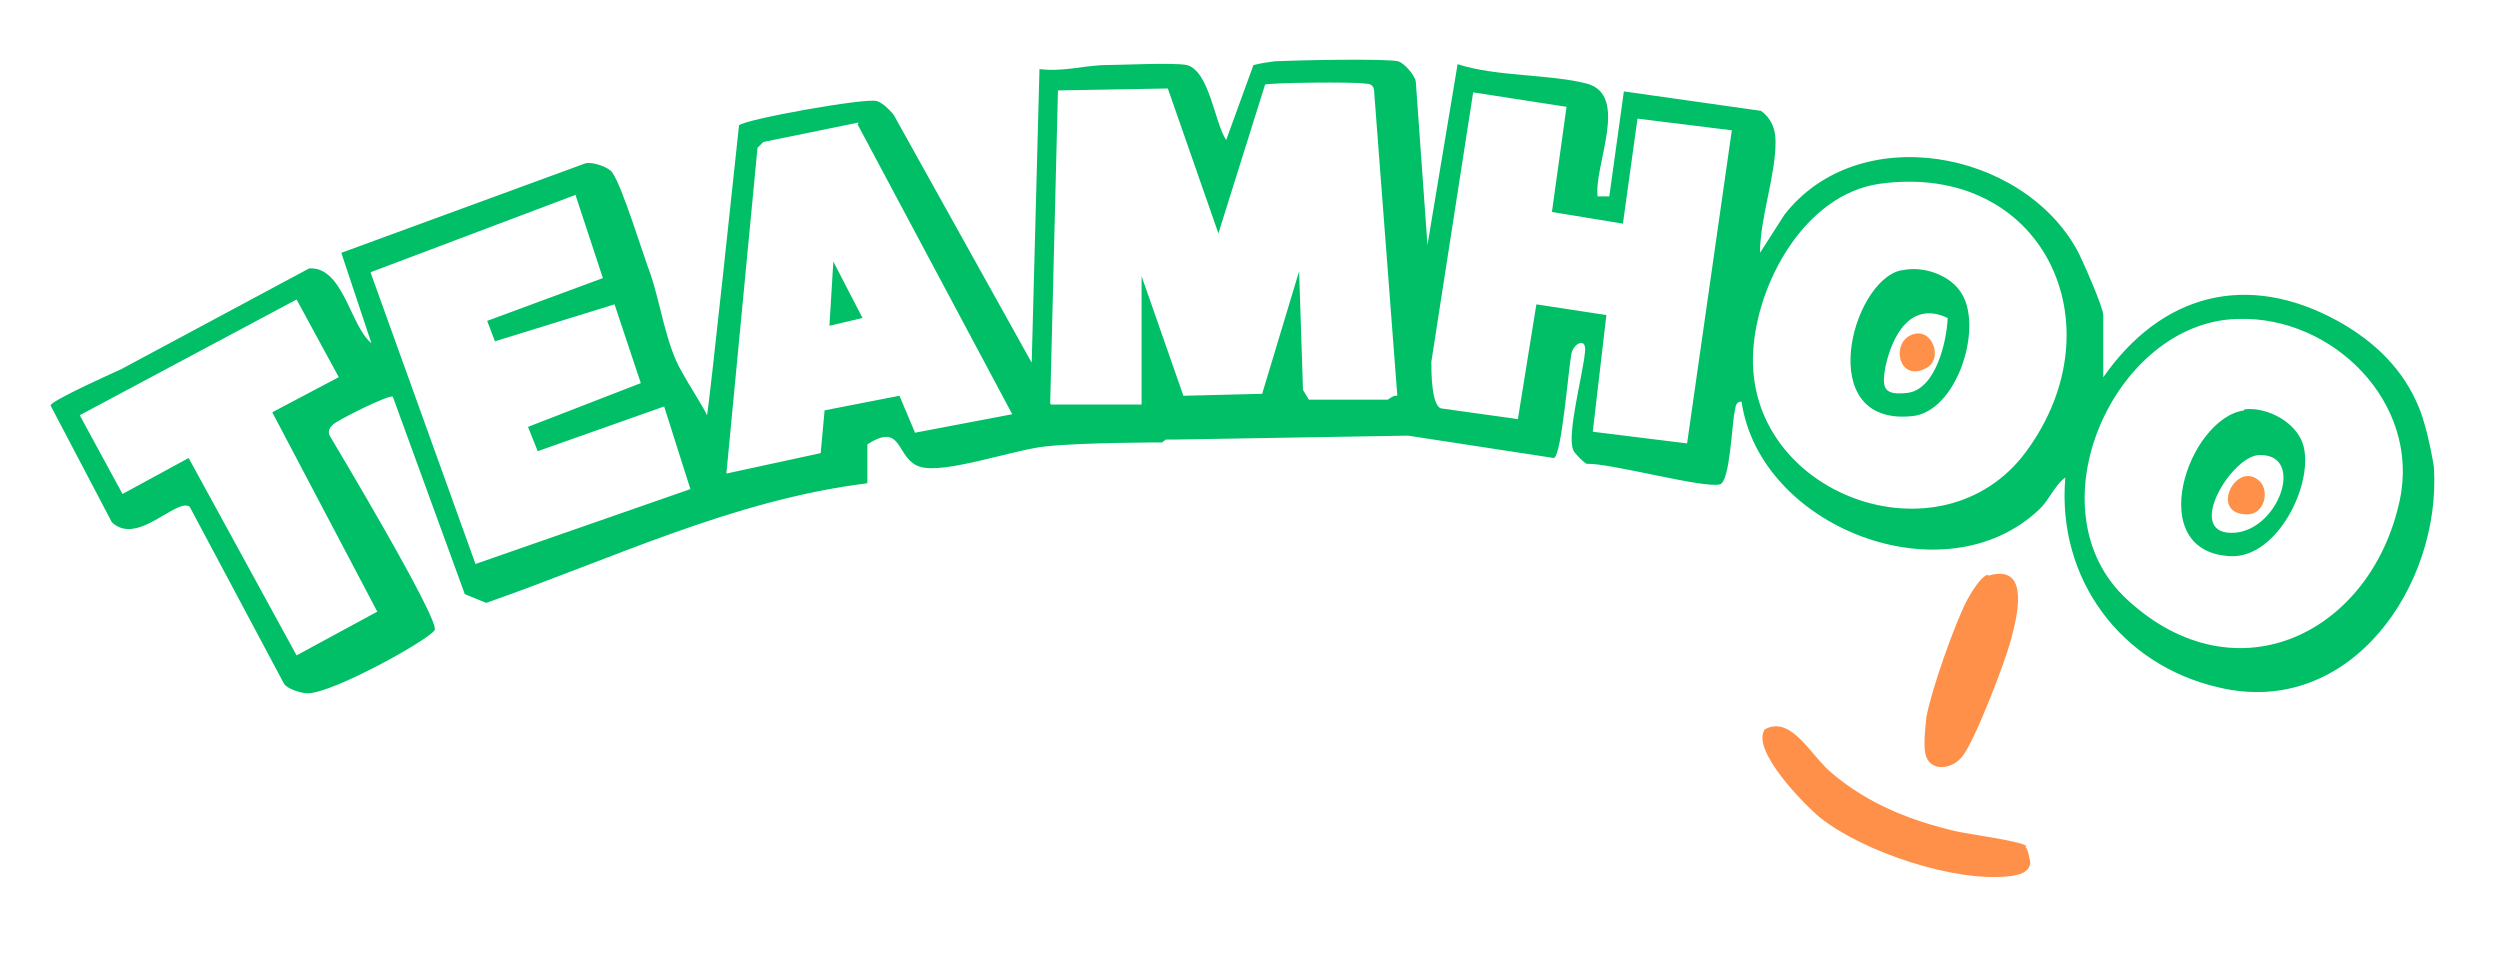 <?xml version="1.0" encoding="UTF-8"?>
<svg xmlns="http://www.w3.org/2000/svg" id="Ebene_1" version="1.1" viewBox="0 0 257.1 98.6">
  <defs>
    <style>
      .st0 {
        fill: #ff9049;
      }

      .st1 {
        fill: #00bf66;
      }
    </style>
  </defs>
  <path class="st1" d="M119.5,45.5s-8.2,0-11.9.4c-3.2.3-10.5,2.9-13,2.1s-1.7-4.7-5.4-2.3v4c-13.8,1.7-26.3,7.8-39.2,12.3l-2.2-.9-7.4-20.3c-.3-.3-5.9,2.5-6.2,2.9-.3.3-.5.6-.3,1.1,0,0,11.4,19,10.8,20s-10.3,6.4-13,6.5c-.7,0-2.1-.4-2.5-1l-9.7-18.2c-1.4-.9-5.4,4.1-8,1.6l-6.3-12c0-.5,7.2-3.7,7.2-3.7l19.4-10.4c3.5-.2,4.2,5.9,6.4,7.7l-3.1-9.3,25.1-9.2c.7-.2,2.5.4,2.8,1,1,1.4,3.1,8.3,3.9,10.4,1,2.9,1.6,7.3,3.2,10,.7,1.3,2.5,4.1,2.6,4.5s3.3-29.8,3.3-29.8c.4-.6,13.2-2.9,14.2-2.5.6.2,1.3.9,1.7,1.4l14.2,25.5.8-30.2c2.2.3,4.4-.3,6.4-.4,1.8,0,7.5-.3,8.8,0,2.3.7,2.8,5.9,4,7.7l2.8-7.7c.7-.2,1.5-.3,2.2-.4,2-.1,11.2-.3,12.7,0,.6.2,1.7,1.4,1.8,2.1l1.2,16.8,3.1-18.6c4,1.3,9.4,1,13.3,2,4.4,1.2.7,8.4,1.1,11.6h1.2l1.5-10.8,14.1,2c1.1.8,1.5,1.9,1.5,3.2,0,3.5-1.6,7.8-1.6,11.4l2.5-3.9c7.6-9.8,24.4-6.7,30.1,3.6.5.9,2.7,5.9,2.7,6.7v6.4c6-8.6,14.8-10.9,24.1-5.8,3.8,2.1,6.8,5,8.4,9,.9,2.2,1.5,6,1.5,6,.8,12.2-8.6,25.9-22.1,22.7-10.1-2.3-16.7-11.2-15.8-21.6-1.1.8-1.7,2.4-2.7,3.3-9.7,9.2-28.7,1.9-30.6-11.1-.6,0-.6.5-.7,1-.3,1.4-.5,7.2-1.5,7.5-1.5.5-11.3-2.2-13.7-2.1-.2,0-1.3-1.1-1.4-1.4-.7-1.6,1-7.8,1.2-10.1.2-1.6-1.2-.9-1.4.2-.3,1.5-1,10.5-1.8,10.7l-15-2.3-23.8.4h-1.1ZM108.1,41.6h9.3v-13.2l4.3,12.3,8.1-.2,3.8-12.6.4,12.2.6,1h8.1c.1,0,.6-.5,1-.4l-2.4-31.5c-.1-.5-.5-.6-.9-.6-1-.2-9.9-.1-10.3.1l-4.8,15.3-5.2-14.9-11.3.2-.8,32.2h0ZM161.2,11l-9.7-1.5-4.3,27.7c0,1,0,4.5,1,4.8l7.9,1.1,1.9-11.8,7.2,1.1-1.4,12,9.7,1.2,4.6-32.2-9.7-1.2-1.5,10.8-7.3-1.2,1.5-10.8h0ZM88.3,12.6l-9.8,2-.6.6-3.2,33.5,9.7-2.1.4-4.4,7.7-1.5,1.6,3.8,10-1.9-15.9-29.8h0ZM193.3,18.9c-7.7,1.1-12.6,10.2-13,17.2-.9,14.8,19.4,22.2,28.1,10.3,9.6-13.1,1.6-29.8-15.1-27.5h0ZM59.3,20l-21.2,8,10.8,30,22.1-7.7-2.7-8.5-13,4.6-1-2.5,11.6-4.5-2.7-8.1-12.3,3.8-.8-2.1,11.9-4.4-2.8-8.5h0ZM34.9,38.9l-4.4-8.1-22.3,11.9,4.4,8.1,6.8-3.7,11.1,20.3,8.3-4.5-10.8-20.5,7-3.7h0ZM230.1,32.8c-12.7.3-21.4,19.7-11.3,28.9,11.2,10.3,25.1,3.4,28-10.3,2.1-10-6.9-18.9-16.6-18.6h0Z"></path>
  <path class="st0" d="M208.3,87.1c.3.3.4,1.2.5,1.6-.1,1.1-1.3,1.3-2.1,1.4-5.6.7-15.1-2.5-19.5-6-1.6-1.3-7.2-7-5.7-9.1,2.8-1.5,4.8,2.9,7,4.6,3.7,3.1,8,4.8,12.7,5.9,1.4.3,6.6,1,7.2,1.5h0Z"></path>
  <path class="st0" d="M204.5,59.2c4.4-1.3,2.9,4.4,2.3,6.6-.6,2.3-3.7,10.4-5,12-1.1,1.4-3.4,1.6-3.8-.3-.2-1,0-2.6.1-3.7.5-2.8,2.9-9.6,4.2-12.1.4-.7,1.3-2.3,2.1-2.6h0Z"></path>
  <path class="st1" d="M230.8,42.1c2.4-.3,5.5,1.4,6.1,3.8,1,4-2.7,11.4-7.4,11.3-9.2-.3-4.5-14.2,1.3-15h0ZM232.3,46.8c-2.8.1-7.6,8-2.8,8s7.7-8.2,2.8-8Z"></path>
  <path class="st1" d="M195.6,27.8c2.2-.5,5.1.5,6.2,2.5,2.1,3.6-.6,12.1-5.2,12.5-10.1,1-6.2-13.9-1.1-15h0ZM200.3,32.7c-3.8-1.8-5.7,1.8-6.4,5-.4,2.2-.2,3,2.3,2.7,2.9-.4,4-5.3,4.1-7.7h0Z"></path>
  <polygon class="st1" points="88.7 32.7 85.3 33.5 85.7 26.9 88.7 32.7"></polygon>
  <path class="st0" d="M232.4,49.5c1,1,.5,3.4-1.3,3.4-4,0-1.1-5.7,1.3-3.4Z"></path>
  <path class="st0" d="M197.1,34.3c1.8-.2,2.7,2.8.9,3.6-2.9,1.5-3.7-3.2-.9-3.6Z"></path>
</svg>
